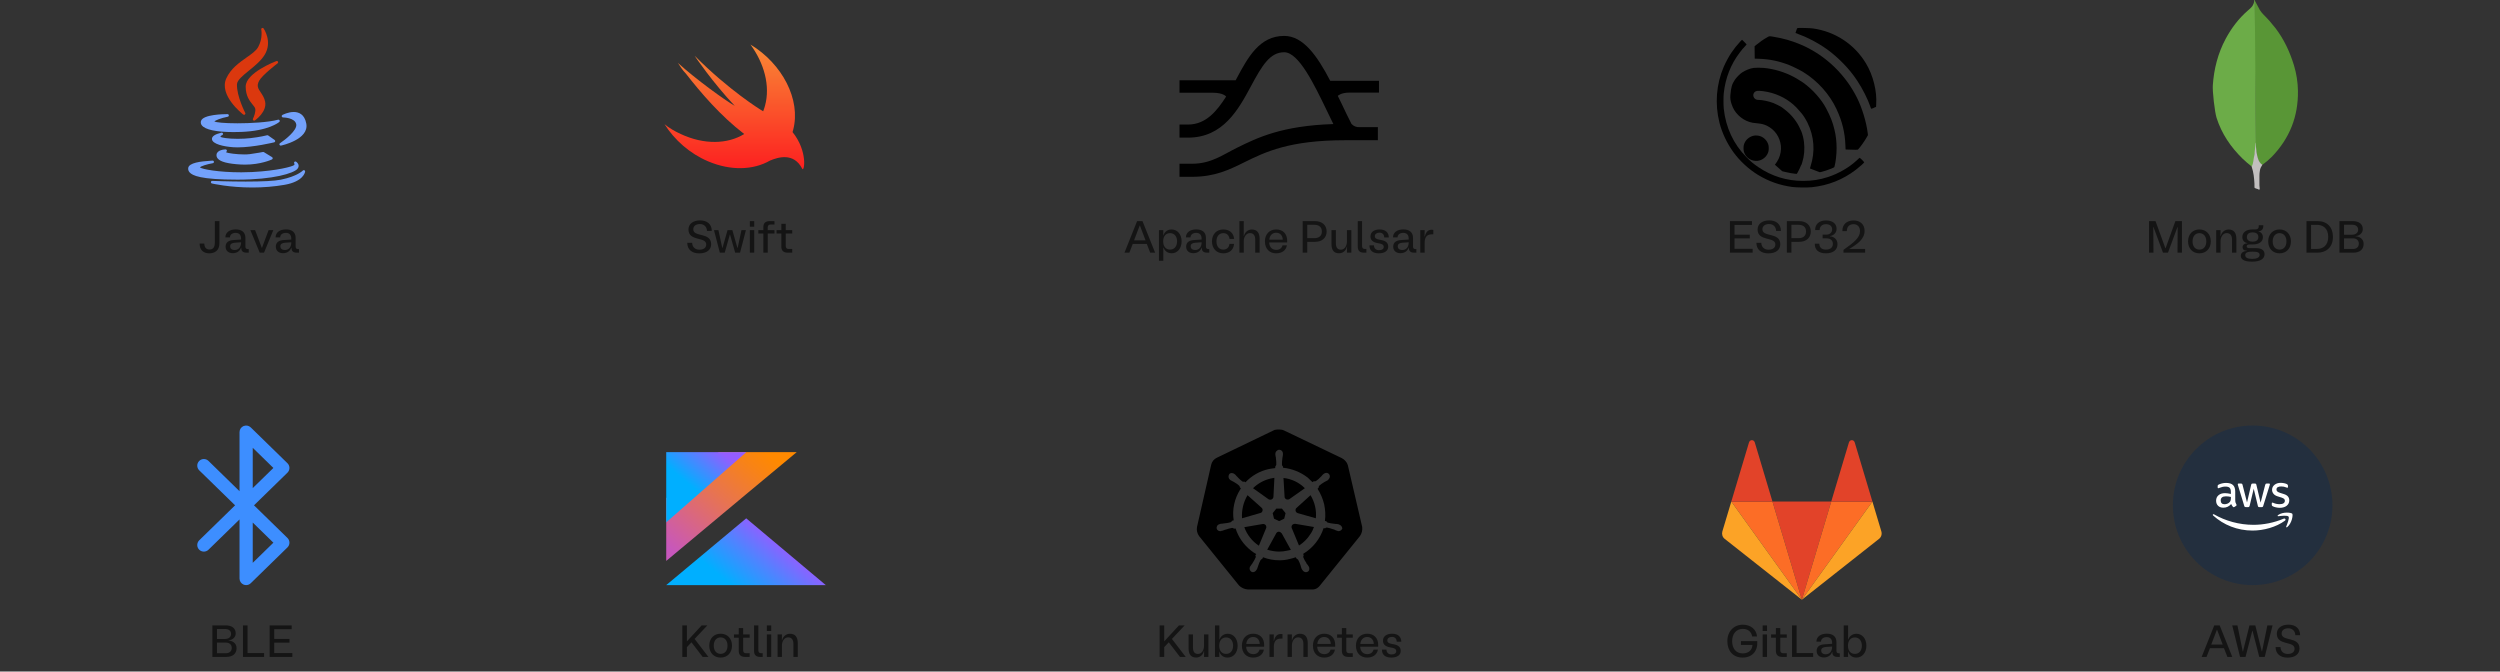 <?xml version="1.0" encoding="UTF-8"?>
<svg xmlns="http://www.w3.org/2000/svg" width="1880" height="505" viewBox="0 0 1880 505" fill="none">
  <rect x="0" y="0" width="1880" height="505" fill="#333333" stroke="none"/>
  <path d="M159.706 494V470.276H169.636C174.516 470.276 177.262 472.513 177.262 476.343C177.262 479.562 174.347 481.426 171.907 481.494V481.697C174.347 481.765 177.906 483.358 177.906 487.391C177.906 491.526 175.093 494 170.178 494H159.706ZM163.163 491.221H169.907C172.551 491.221 174.279 489.696 174.279 487.256C174.279 484.815 172.585 483.256 169.941 483.256H163.163V491.221ZM163.163 480.511H169.094C171.975 480.511 173.771 479.02 173.771 476.715C173.771 474.343 171.975 472.987 169.094 472.987H163.163V480.511ZM182.708 494V470.276H186.165V491.119H198.603V494H182.708ZM202.765 494V470.276H219.338V473.157H206.222V480.477H217.711V483.29H206.222V491.085H219.846V494H202.765Z" fill="black" fill-opacity="0.6"></path>
  <path d="M872.039 494V470.276H875.496V482.307L886.578 470.276H890.882L881.291 480.477L891.662 494H887.324L878.919 483.019L875.496 486.646V494H872.039ZM899.494 494.474C895.698 494.474 893.8 492.17 893.8 487.527V477.054H897.121V487.018C897.121 490.238 898.477 491.763 900.883 491.763C903.866 491.763 905.425 488.577 905.425 485.697V477.054H908.746V494H905.425L905.493 489.594H905.323C904.849 492.102 902.781 494.474 899.494 494.474ZM923.118 494.508C919.187 494.508 917.458 491.763 917.085 490.136H916.882L916.95 494H913.662V470.276H916.95V480.782H917.119C917.56 479.427 919.424 476.58 923.22 476.58C927.592 476.58 930.71 480.274 930.71 485.595C930.71 490.916 927.49 494.508 923.118 494.508ZM916.848 485.561C916.848 489.526 918.949 491.729 922.033 491.729C925.05 491.729 927.287 489.526 927.287 485.561C927.287 481.596 925.016 479.359 922.033 479.359C918.949 479.359 916.848 481.596 916.848 485.561ZM942.303 494.508C937.49 494.508 933.898 491.221 933.898 485.527C933.898 480.105 937.355 476.546 942.405 476.546C947.285 476.546 950.674 479.63 950.674 485.154C950.674 485.629 950.64 486.002 950.606 486.341H937.118C937.287 489.831 939.321 491.899 942.439 491.899C944.845 491.899 946.573 490.713 947.149 488.51H950.437C949.793 492.373 946.607 494.508 942.303 494.508ZM937.219 484.239H947.319C947.251 481.189 945.387 479.02 942.337 479.02C939.354 479.02 937.423 481.257 937.219 484.239ZM954.637 494V477.054H957.924L957.822 481.867H957.992C958.636 479.223 960.025 476.749 963.075 476.749C963.618 476.749 964.024 476.783 964.431 476.851V480.24H963.177C960.059 480.24 957.924 481.867 957.924 486.476V494H954.637ZM968.24 494V477.054H971.528L971.46 481.494H971.629C972.138 478.986 974.408 476.58 977.526 476.58C981.526 476.58 983.424 479.054 983.424 483.697V494H980.136V484.171C980.136 480.952 978.679 479.291 976.137 479.291C973.29 479.291 971.528 482.307 971.528 485.188V494H968.24ZM995.722 494.508C990.909 494.508 987.317 491.221 987.317 485.527C987.317 480.105 990.774 476.546 995.823 476.546C1000.7 476.546 1004.09 479.63 1004.09 485.154C1004.09 485.629 1004.06 486.002 1004.03 486.341H990.536C990.706 489.831 992.739 491.899 995.857 491.899C998.264 491.899 999.992 490.713 1000.57 488.51H1003.86C1003.21 492.373 1000.03 494.508 995.722 494.508ZM990.638 484.239H1000.74C1000.67 481.189 998.806 479.02 995.756 479.02C992.773 479.02 990.841 481.257 990.638 484.239ZM1013.74 494C1010.79 494 1009.09 492.475 1009.09 489.526V479.596H1005.5V477.054H1009.09V472.309H1012.41V477.054H1017.29V479.596H1012.41V488.916C1012.41 490.408 1013.13 491.221 1014.55 491.221H1017.29V494H1013.74ZM1028.06 494.508C1023.24 494.508 1019.65 491.221 1019.65 485.527C1019.65 480.105 1023.11 476.546 1028.16 476.546C1033.04 476.546 1036.43 479.63 1036.43 485.154C1036.43 485.629 1036.39 486.002 1036.36 486.341H1022.87C1023.04 489.831 1025.08 491.899 1028.19 491.899C1030.6 491.899 1032.33 490.713 1032.9 488.51H1036.19C1035.55 492.373 1032.36 494.508 1028.06 494.508ZM1022.97 484.239H1033.07C1033.01 481.189 1031.14 479.02 1028.09 479.02C1025.11 479.02 1023.18 481.257 1022.97 484.239ZM1046.32 494.508C1041.78 494.508 1039.21 492.509 1039.21 488.51H1042.63C1042.66 490.543 1043.92 492.136 1046.39 492.136C1048.7 492.136 1049.95 491.187 1049.95 489.696C1049.95 488.103 1048.76 487.493 1046.9 487.12L1045.27 486.815C1042.02 486.205 1039.99 484.714 1039.99 481.833C1039.99 478.512 1042.7 476.546 1046.9 476.546C1051.41 476.546 1053.75 478.986 1053.78 482.579H1050.36C1050.32 480.681 1049.24 478.952 1046.8 478.952C1044.7 478.952 1043.27 480.037 1043.27 481.596C1043.27 483.155 1044.46 483.799 1046.43 484.171L1048.05 484.477C1051.41 485.12 1053.34 486.476 1053.34 489.526C1053.34 492.644 1050.59 494.508 1046.32 494.508Z" fill="black" fill-opacity="0.6"></path>
  <path d="M1310.41 494.508C1303.23 494.508 1298.96 489.425 1298.96 482.138C1298.96 474.851 1303.8 469.768 1310.61 469.768C1316.68 469.768 1320.85 473.462 1321.29 478.613H1317.63C1317.09 475.394 1314.75 472.92 1310.61 472.92C1305.6 472.92 1302.58 476.749 1302.58 482.138C1302.58 487.527 1305.36 491.356 1310.55 491.356C1315.05 491.356 1317.73 488.645 1317.83 484.985H1309.19V482.138H1321.46C1322 489.459 1317.83 494.508 1310.41 494.508ZM1325.51 494V477.054H1328.8V494H1325.51ZM1325.51 474.512V470.276H1328.8V474.512H1325.51ZM1340.1 494C1337.15 494 1335.46 492.475 1335.46 489.526V479.596H1331.86V477.054H1335.46V472.309H1338.78V477.054H1343.66V479.596H1338.78V488.916C1338.78 490.408 1339.49 491.221 1340.91 491.221H1343.66V494H1340.1ZM1347.6 494V470.276H1351.06V491.119H1363.5V494H1347.6ZM1371.57 494.407C1368.18 494.407 1366.11 492.475 1366.11 489.459C1366.11 486.069 1368.65 484.714 1372.04 484.51L1377.74 484.138V483.392C1377.74 480.748 1376.38 479.122 1373.7 479.122C1371.03 479.122 1369.4 480.545 1369.4 482.545H1365.94C1365.94 478.851 1369.03 476.512 1373.77 476.512C1378.04 476.512 1381.02 478.478 1381.02 482.918V489.391C1381.02 490.679 1381.57 491.289 1382.82 491.289H1383.53V494H1381.73C1379.23 494 1377.91 492.814 1377.91 490.577V490.238H1377.74C1377.16 492.068 1375.33 494.407 1371.57 494.407ZM1369.53 489.289C1369.53 490.78 1370.62 492 1372.96 492C1375.57 492 1377.74 490.204 1377.77 486.205L1373.23 486.51C1370.89 486.679 1369.53 487.391 1369.53 489.289ZM1395.94 494.508C1392.01 494.508 1390.28 491.763 1389.9 490.136H1389.7L1389.77 494H1386.48V470.276H1389.77V480.782H1389.94C1390.38 479.427 1392.24 476.58 1396.04 476.58C1400.41 476.58 1403.53 480.274 1403.53 485.595C1403.53 490.916 1400.31 494.508 1395.94 494.508ZM1389.67 485.561C1389.67 489.526 1391.77 491.729 1394.85 491.729C1397.87 491.729 1400.11 489.526 1400.11 485.561C1400.11 481.596 1397.83 479.359 1394.85 479.359C1391.77 479.359 1389.67 481.596 1389.67 485.561Z" fill="black" fill-opacity="0.6"></path>
  <path d="M1655.64 494L1665.13 470.276H1669.19L1678.68 494H1674.99L1672.41 487.425H1661.87L1659.33 494H1655.64ZM1662.86 484.714H1671.46L1667.26 473.631H1667.09L1662.86 484.714ZM1684.51 494L1678.62 470.276H1682.55L1686.55 489.865H1686.72L1691.6 470.276H1696L1700.88 489.865H1701.05L1705.05 470.276H1708.98L1703.09 494H1698.95L1693.9 474.343H1693.73L1688.65 494H1684.51ZM1720.28 494.542C1714.69 494.542 1711.27 491.628 1711.23 486.578H1714.93C1715.03 489.797 1717.2 491.763 1720.35 491.763C1723.43 491.763 1725.5 490.408 1725.5 487.832C1725.5 481.765 1712.15 485.798 1712.15 476.58C1712.15 472.377 1715.64 469.734 1720.89 469.734C1726.28 469.734 1729.64 472.615 1729.7 477.664H1726.08C1725.98 474.445 1723.77 472.479 1720.79 472.479C1717.88 472.479 1715.77 473.902 1715.77 476.444C1715.77 482.579 1729.23 478.376 1729.23 487.696C1729.23 491.899 1725.81 494.542 1720.28 494.542Z" fill="black" fill-opacity="0.6"></path>
  <path d="M1616.05 190V166.276H1620.96L1628.35 186.645H1628.52L1635.88 166.276H1640.83V190H1637.47L1637.61 170.716H1637.47L1630.32 190H1626.56L1619.41 170.716H1619.27L1619.41 190H1616.05ZM1653.95 190.508C1648.9 190.508 1645.41 186.916 1645.41 181.527C1645.41 176.138 1648.9 172.546 1653.95 172.546C1659.03 172.546 1662.52 176.138 1662.52 181.527C1662.52 186.916 1659.03 190.508 1653.95 190.508ZM1648.8 181.527C1648.8 185.56 1651.03 187.695 1653.95 187.695C1656.9 187.695 1659.13 185.56 1659.13 181.527C1659.13 177.528 1656.9 175.325 1653.95 175.325C1651.03 175.325 1648.8 177.528 1648.8 181.527ZM1666.58 190V173.054H1669.87L1669.8 177.494H1669.97C1670.48 174.986 1672.75 172.58 1675.86 172.58C1679.86 172.58 1681.76 175.054 1681.76 179.697V190H1678.47V180.171C1678.47 176.952 1677.02 175.291 1674.47 175.291C1671.63 175.291 1669.87 178.307 1669.87 181.188V190H1666.58ZM1685.08 192.305C1685.08 190.034 1687.15 188.848 1689.65 188.678V188.543C1687.45 188.543 1686.4 187.458 1686.4 185.865C1686.4 184.171 1687.89 182.984 1690.03 182.984V182.781C1687.52 182.442 1686.23 180.51 1686.23 178.274C1686.23 174.884 1688.84 172.512 1694.09 172.512H1696.09C1697.52 172.512 1698.57 171.868 1698.57 170.343V169.326H1701.99V170.004C1701.99 172.614 1700.5 173.868 1698.33 173.868V174.037C1699.55 174.173 1701.72 175.596 1701.72 178.341C1701.72 182.137 1698.33 183.832 1694.03 183.832H1691.75C1690.16 183.832 1689.52 184.408 1689.52 185.255C1689.52 186.136 1690.16 186.611 1691.75 186.611H1696.74C1701.35 186.611 1702.94 188.712 1702.94 191.186C1702.94 194.338 1700.19 196.778 1693.59 196.778C1686.87 196.778 1685.08 194.711 1685.08 192.305ZM1688.43 191.864C1688.43 193.864 1690.47 194.677 1693.72 194.677C1696.91 194.677 1699.24 193.694 1699.24 191.695C1699.24 189.695 1697.25 189.254 1693.86 189.254C1690.37 189.254 1688.43 189.797 1688.43 191.864ZM1689.65 178.274C1689.65 180.883 1691.86 181.73 1693.89 181.73H1694.06C1696.09 181.73 1698.3 180.883 1698.3 178.274C1698.3 175.562 1696.09 174.749 1694.06 174.749H1693.89C1691.86 174.749 1689.65 175.562 1689.65 178.274ZM1714.22 190.508C1709.17 190.508 1705.68 186.916 1705.68 181.527C1705.68 176.138 1709.17 172.546 1714.22 172.546C1719.3 172.546 1722.79 176.138 1722.79 181.527C1722.79 186.916 1719.3 190.508 1714.22 190.508ZM1709.07 181.527C1709.07 185.56 1711.3 187.695 1714.22 187.695C1717.17 187.695 1719.4 185.56 1719.4 181.527C1719.4 177.528 1717.17 175.325 1714.22 175.325C1711.3 175.325 1709.07 177.528 1709.07 181.527ZM1734.47 190V166.276H1742.88C1750.1 166.276 1754.37 170.919 1754.37 178.104C1754.37 186.882 1748.3 190 1742.88 190H1734.47ZM1737.93 187.187H1742.37C1746.64 187.187 1750.81 184.815 1750.81 178.138C1750.81 171.495 1746.64 169.089 1742.37 169.089H1737.93V187.187ZM1759.26 190V166.276H1769.19C1774.07 166.276 1776.82 168.513 1776.82 172.343C1776.82 175.562 1773.9 177.426 1771.46 177.494V177.697C1773.9 177.765 1777.46 179.358 1777.46 183.391C1777.46 187.526 1774.65 190 1769.73 190H1759.26ZM1762.72 187.221H1769.46C1772.11 187.221 1773.84 185.696 1773.84 183.256C1773.84 180.815 1772.14 179.256 1769.5 179.256H1762.72V187.221ZM1762.72 176.511H1768.65C1771.53 176.511 1773.33 175.02 1773.33 172.715C1773.33 170.343 1771.53 168.987 1768.65 168.987H1762.72V176.511Z" fill="black" fill-opacity="0.6"></path>
  <path d="M1695.59 0.387L1699.4 7.538C1700.25 8.858 1701.18 10.026 1702.27 11.114C1705.47 14.274 1708.45 17.65 1711.2 21.218C1717.64 29.681 1722 39.089 1725.1 49.265C1726.96 55.472 1727.97 61.856 1728.05 68.296C1728.36 87.567 1721.76 104.111 1708.45 117.862C1706.29 120.038 1703.94 122.046 1701.45 123.838C1700.13 123.838 1699.5 122.83 1698.96 121.894C1697.97 120.166 1697.31 118.27 1697.01 116.302C1696.54 113.966 1696.24 111.638 1696.39 109.238V108.15C1696.29 107.902 1695.13 0.939 1695.59 0.387Z" fill="#599636"></path>
  <path d="M1695.59 0.154C1695.44 -0.158 1695.28 0.074 1695.12 0.234C1695.2 1.794 1694.64 3.186 1693.8 4.514C1692.86 5.834 1691.62 6.85 1690.37 7.938C1683.47 13.914 1678.03 21.145 1673.68 29.225C1667.88 40.097 1664.89 51.752 1664.05 64.032C1663.67 68.456 1665.45 84.071 1666.85 88.575C1670.66 100.542 1677.49 110.566 1686.36 119.261C1688.53 121.357 1690.86 123.301 1693.26 125.173C1693.96 125.173 1694.04 124.549 1694.2 124.085C1694.51 123.093 1694.74 122.085 1694.9 121.061L1696.46 109.414L1695.59 0.154Z" fill="#6CAC48"></path>
  <path d="M1699.4 128.556C1699.55 126.772 1700.41 125.3 1701.34 123.82C1700.41 123.436 1699.71 122.66 1699.17 121.804C1698.69 120.989 1698.31 120.133 1698.01 119.237C1696.92 115.981 1696.69 112.549 1696.37 109.221V107.205C1695.99 107.517 1695.9 110.157 1695.9 110.549C1695.68 114.077 1695.21 117.573 1694.5 121.037C1694.27 122.436 1694.12 123.836 1693.25 125.076C1693.25 125.228 1693.25 125.388 1693.33 125.62C1694.73 129.74 1695.12 133.932 1695.35 138.212V139.772C1695.35 141.636 1695.27 141.244 1696.82 141.868C1697.45 142.1 1698.14 142.18 1698.77 142.644C1699.24 142.644 1699.31 142.26 1699.31 141.94L1699.08 139.372V132.22C1699.01 130.972 1699.24 129.732 1699.4 128.556Z" fill="#C2BFBF"></path>
  <path d="M525.852 190.542C520.26 190.542 516.837 187.628 516.803 182.578H520.497C520.599 185.797 522.768 187.763 525.92 187.763C529.004 187.763 531.071 186.408 531.071 183.832C531.071 177.765 517.718 181.798 517.718 172.58C517.718 168.377 521.209 165.734 526.462 165.734C531.851 165.734 535.206 168.615 535.274 173.664H531.647C531.546 170.445 529.343 168.479 526.36 168.479C523.446 168.479 521.344 169.902 521.344 172.444C521.344 178.579 534.799 174.376 534.799 183.696C534.799 187.899 531.376 190.542 525.852 190.542ZM541.31 190L536.905 173.054H540.26L543.141 186.441H543.31L547.106 173.054H550.732L554.528 186.441H554.698L557.578 173.054H560.934L556.528 190H552.834L549.004 176.477H548.834L545.005 190H541.31ZM563.885 190V173.054H567.172V190H563.885ZM563.885 170.512V166.276H567.172V170.512H563.885ZM574.032 190V175.596H570.27V173.054H574.032V170.75C574.032 167.801 575.726 166.276 578.675 166.276H582.403V168.852H579.42C577.997 168.852 577.319 169.665 577.319 171.156V173.054H582.403V175.596H577.353V190H574.032ZM592.207 190C589.258 190 587.564 188.475 587.564 185.526V175.596H583.971V173.054H587.564V168.309H590.885V173.054H595.765V175.596H590.885V184.916C590.885 186.408 591.597 187.221 593.02 187.221H595.765V190H592.207Z" fill="black" fill-opacity="0.6"></path>
  <g clip-path="url(#clip0_3807_1088)">
    <path d="M561.245 321.818L500.996 374.618V421.818L561.158 371.595L620.996 321.818H561.245Z" fill="url(#paint0_linear_3807_1088)"></path>
    <path d="M500.996 440.004L561.158 389.781L620.996 440.004H500.996Z" fill="url(#paint1_linear_3807_1088)"></path>
    <path d="M500.996 340H561.245L500.996 392.799V340Z" fill="url(#paint2_linear_3807_1088)"></path>
  </g>
  <path d="M513.103 494V470.276H516.56V482.307L527.642 470.276H531.947L522.355 480.477L532.726 494H528.388L519.983 483.019L516.56 486.646V494H513.103ZM541.9 494.508C536.85 494.508 533.359 490.916 533.359 485.527C533.359 480.138 536.85 476.546 541.9 476.546C546.983 476.546 550.474 480.138 550.474 485.527C550.474 490.916 546.983 494.508 541.9 494.508ZM536.748 485.527C536.748 489.56 538.985 491.695 541.9 491.695C544.848 491.695 547.085 489.56 547.085 485.527C547.085 481.528 544.848 479.325 541.9 479.325C538.985 479.325 536.748 481.528 536.748 485.527ZM560.175 494C557.227 494 555.532 492.475 555.532 489.526V479.596H551.94V477.054H555.532V472.309H558.853V477.054H563.734V479.596H558.853V488.916C558.853 490.408 559.565 491.221 560.989 491.221H563.734V494H560.175ZM571.544 494C568.561 494 567.036 492.475 567.036 489.526V470.276H570.29V488.916C570.29 490.408 570.9 491.221 572.391 491.221H573.543V494H571.544ZM576.667 494V477.054H579.954V494H576.667ZM576.667 474.512V470.276H579.954V474.512H576.667ZM584.746 494V477.054H588.034L587.966 481.494H588.135C588.644 478.986 590.914 476.58 594.032 476.58C598.032 476.58 599.93 479.054 599.93 483.697V494H596.642V484.171C596.642 480.952 595.185 479.291 592.643 479.291C589.796 479.291 588.034 482.307 588.034 485.188V494H584.746Z" fill="black" fill-opacity="0.6"></path>
  <path d="M845.601 190L855.09 166.276H859.157L868.647 190H864.953L862.377 183.425H851.837L849.295 190H845.601ZM852.82 180.714H861.428L857.226 169.631H857.056L852.82 180.714ZM871.53 196.1V173.054H874.817L874.749 176.918H874.953C875.326 175.291 877.223 172.546 880.985 172.546C885.357 172.546 888.577 176.138 888.577 181.459C888.577 186.78 885.459 190.474 881.087 190.474C877.122 190.474 875.427 187.628 874.987 186.272H874.817V196.1H871.53ZM874.715 181.493C874.715 185.459 876.817 187.695 879.901 187.695C882.883 187.695 885.154 185.459 885.154 181.493C885.154 177.528 882.917 175.325 879.901 175.325C876.817 175.325 874.715 177.528 874.715 181.493ZM897.425 190.407C894.036 190.407 891.969 188.475 891.969 185.459C891.969 182.069 894.51 180.714 897.9 180.51L903.593 180.138V179.392C903.593 176.748 902.238 175.122 899.56 175.122C896.883 175.122 895.256 176.545 895.256 178.545H891.799C891.799 174.851 894.883 172.512 899.628 172.512C903.898 172.512 906.881 174.478 906.881 178.918V185.391C906.881 186.679 907.423 187.289 908.677 187.289H909.389V190H907.593C905.085 190 903.763 188.814 903.763 186.577V186.238H903.593C903.017 188.068 901.187 190.407 897.425 190.407ZM895.392 185.289C895.392 186.78 896.476 188 898.815 188C901.424 188 903.593 186.204 903.627 182.205L899.086 182.51C896.747 182.679 895.392 183.391 895.392 185.289ZM919.899 190.508C914.849 190.508 911.392 186.916 911.392 181.527C911.392 176.138 914.849 172.546 919.899 172.546C924.304 172.546 927.66 174.918 928.066 179.663H924.61C924.203 176.85 922.474 175.325 919.899 175.325C916.984 175.325 914.781 177.528 914.781 181.527C914.781 185.526 916.984 187.695 919.899 187.695C922.474 187.695 924.169 186.204 924.576 183.391H928.033C927.626 188.136 924.304 190.508 919.899 190.508ZM932.031 190V166.276H935.319L935.285 177.46H935.454C935.963 174.952 938.233 172.58 941.317 172.58C945.351 172.58 947.248 175.054 947.248 179.697V190H943.927V180.171C943.927 176.952 942.504 175.291 939.962 175.291C937.115 175.291 935.319 178.307 935.319 181.188V190H932.031ZM959.613 190.508C954.8 190.508 951.208 187.221 951.208 181.527C951.208 176.105 954.665 172.546 959.714 172.546C964.595 172.546 967.984 175.63 967.984 181.154C967.984 181.629 967.95 182.002 967.916 182.341H954.427C954.597 185.831 956.63 187.899 959.748 187.899C962.155 187.899 963.883 186.713 964.459 184.51H967.747C967.103 188.373 963.917 190.508 959.613 190.508ZM954.529 180.239H964.629C964.561 177.189 962.697 175.02 959.647 175.02C956.664 175.02 954.732 177.257 954.529 180.239ZM979.604 190V166.276H988.891C994.11 166.276 997.635 169.258 997.635 174.071C997.635 178.918 994.11 181.866 988.891 181.866H983.061V190H979.604ZM983.061 179.087H988.416C991.602 179.087 994.042 177.596 994.042 174.071C994.042 170.58 991.602 169.055 988.416 169.055H983.061V179.087ZM1006.96 190.474C1003.16 190.474 1001.27 188.17 1001.27 183.527V173.054H1004.59V183.018C1004.59 186.238 1005.94 187.763 1008.35 187.763C1011.33 187.763 1012.89 184.577 1012.89 181.697V173.054H1016.21V190H1012.89L1012.96 185.594H1012.79C1012.31 188.102 1010.25 190.474 1006.96 190.474ZM1025.53 190C1022.55 190 1021.03 188.475 1021.03 185.526V166.276H1024.28V184.916C1024.28 186.408 1024.89 187.221 1026.38 187.221H1027.53V190H1025.53ZM1036.92 190.508C1032.38 190.508 1029.81 188.509 1029.81 184.51H1033.23C1033.26 186.543 1034.52 188.136 1036.99 188.136C1039.3 188.136 1040.55 187.187 1040.55 185.696C1040.55 184.103 1039.36 183.493 1037.5 183.12L1035.87 182.815C1032.62 182.205 1030.59 180.714 1030.59 177.833C1030.59 174.512 1033.3 172.546 1037.5 172.546C1042.01 172.546 1044.35 174.986 1044.38 178.579H1040.96C1040.92 176.681 1039.84 174.952 1037.4 174.952C1035.3 174.952 1033.87 176.037 1033.87 177.596C1033.87 179.155 1035.06 179.799 1037.03 180.171L1038.65 180.477C1042.01 181.12 1043.94 182.476 1043.94 185.526C1043.94 188.644 1041.19 190.508 1036.92 190.508ZM1053.15 190.407C1049.76 190.407 1047.69 188.475 1047.69 185.459C1047.69 182.069 1050.23 180.714 1053.62 180.51L1059.32 180.138V179.392C1059.32 176.748 1057.96 175.122 1055.28 175.122C1052.6 175.122 1050.98 176.545 1050.98 178.545H1047.52C1047.52 174.851 1050.61 172.512 1055.35 172.512C1059.62 172.512 1062.6 174.478 1062.6 178.918V185.391C1062.6 186.679 1063.14 187.289 1064.4 187.289H1065.11V190H1063.31C1060.81 190 1059.48 188.814 1059.48 186.577V186.238H1059.32C1058.74 188.068 1056.91 190.407 1053.15 190.407ZM1051.11 185.289C1051.11 186.78 1052.2 188 1054.54 188C1057.15 188 1059.32 186.204 1059.35 182.205L1054.81 182.51C1052.47 182.679 1051.11 183.391 1051.11 185.289ZM1068.06 190V173.054H1071.35L1071.25 177.867H1071.42C1072.06 175.223 1073.45 172.749 1076.5 172.749C1077.04 172.749 1077.45 172.783 1077.85 172.851V176.24H1076.6C1073.48 176.24 1071.35 177.867 1071.35 182.476V190H1068.06Z" fill="black" fill-opacity="0.6"></path>
  <path d="M1300.9 190V166.276H1317.48V169.157H1304.36V176.477H1315.85V179.29H1304.36V187.085H1317.99V190H1300.9ZM1329.84 190.542C1324.25 190.542 1320.83 187.628 1320.8 182.578H1324.49C1324.59 185.797 1326.76 187.763 1329.91 187.763C1333 187.763 1335.06 186.408 1335.06 183.832C1335.06 177.765 1321.71 181.798 1321.71 172.58C1321.71 168.377 1325.2 165.734 1330.45 165.734C1335.84 165.734 1339.2 168.615 1339.27 173.664H1335.64C1335.54 170.445 1333.34 168.479 1330.35 168.479C1327.44 168.479 1325.34 169.902 1325.34 172.444C1325.34 178.579 1338.79 174.376 1338.79 183.696C1338.79 187.899 1335.37 190.542 1329.84 190.542ZM1343.7 190V166.276H1352.99C1358.2 166.276 1361.73 169.258 1361.73 174.071C1361.73 178.918 1358.2 181.866 1352.99 181.866H1347.16V190H1343.7ZM1347.16 179.087H1352.51C1355.7 179.087 1358.14 177.596 1358.14 174.071C1358.14 170.58 1355.7 169.055 1352.51 169.055H1347.16V179.087ZM1373.09 190.508C1367.56 190.508 1364.62 187.865 1364.72 183.256H1368.11C1368.24 186.136 1369.9 187.695 1373.09 187.695C1376.44 187.695 1378.31 186.069 1378.31 183.391C1378.31 180.815 1376.65 179.223 1373.29 179.223H1370.61V176.443H1373.29C1375.87 176.443 1377.77 174.986 1377.77 172.478C1377.77 170.072 1376 168.581 1373.12 168.581C1370 168.615 1368.48 170.445 1368.34 173.02H1364.99C1364.85 168.615 1368.04 165.768 1373.12 165.768C1378.27 165.768 1381.12 168.343 1381.12 172.038C1381.12 175.189 1378.82 177.087 1376.17 177.528V177.697C1379.29 177.969 1381.8 180.036 1381.8 183.595C1381.8 187.967 1378.48 190.508 1373.09 190.508ZM1386.29 187.899C1394.12 182.341 1398.73 178.748 1398.73 173.834C1398.73 170.512 1396.69 168.581 1393.88 168.581C1390.76 168.581 1388.83 170.479 1388.83 173.8H1385.47C1385.3 168.886 1388.66 165.802 1393.88 165.768C1398.59 165.768 1402.18 168.513 1402.18 173.597C1402.18 179.799 1396.73 183.628 1390.59 187.221H1402.59V190H1386.29V187.899Z" fill="black" fill-opacity="0.6"></path>
  <path d="M157.389 190.508C152.78 190.508 150.137 187.831 150.103 183.154H153.627C153.729 186.001 154.949 187.628 157.593 187.628C160.168 187.628 161.558 186.001 161.558 182.341V166.276H165.015V182.917C165.015 188.509 161.355 190.508 157.389 190.508ZM175.101 190.407C171.712 190.407 169.644 188.475 169.644 185.459C169.644 182.069 172.186 180.714 175.575 180.51L181.269 180.138V179.392C181.269 176.748 179.913 175.122 177.236 175.122C174.559 175.122 172.932 176.545 172.932 178.545H169.475C169.475 174.851 172.559 172.512 177.304 172.512C181.574 172.512 184.556 174.478 184.556 178.918V185.391C184.556 186.679 185.099 187.289 186.353 187.289H187.064V190H185.268C182.76 190 181.438 188.814 181.438 186.577V186.238H181.269C180.693 188.068 178.863 190.407 175.101 190.407ZM173.067 185.289C173.067 186.78 174.152 188 176.49 188C179.1 188 181.269 186.204 181.303 182.205L176.761 182.51C174.423 182.679 173.067 183.391 173.067 185.289ZM195.301 190L188.286 173.054H191.844L196.86 186.306H197.03L201.978 173.054H205.536L198.555 190H195.301ZM212.865 190.407C209.475 190.407 207.408 188.475 207.408 185.459C207.408 182.069 209.95 180.714 213.339 180.51L219.033 180.138V179.392C219.033 176.748 217.677 175.122 215 175.122C212.322 175.122 210.696 176.545 210.696 178.545H207.239C207.239 174.851 210.323 172.512 215.068 172.512C219.338 172.512 222.32 174.478 222.32 178.918V185.391C222.32 186.679 222.863 187.289 224.117 187.289H224.828V190H223.032C220.524 190 219.202 188.814 219.202 186.577V186.238H219.033C218.457 188.068 216.627 190.407 212.865 190.407ZM210.831 185.289C210.831 186.78 211.916 188 214.254 188C216.864 188 219.033 186.204 219.067 182.205L214.525 182.51C212.187 182.679 210.831 183.391 210.831 185.289Z" fill="black" fill-opacity="0.6"></path>
  <path d="M1355 451L1377.1 377.178H1332.91L1355 451Z" fill="#E24329"></path>
  <path d="M1355 451L1332.9 377.178H1301.94L1355 451Z" fill="#FC6D26"></path>
  <path d="M1301.94 377.178L1295.22 399.612C1294.93 400.609 1294.93 401.684 1295.22 402.681C1295.52 403.678 1296.1 404.548 1296.89 405.164L1355 451L1301.94 377.178L1301.94 377.178Z" fill="#FCA326"></path>
  <path d="M1301.94 377.179H1332.9L1319.6 332.716C1318.91 330.428 1315.93 330.428 1315.25 332.716L1301.94 377.179Z" fill="#E24329"></path>
  <path d="M1355 451L1377.1 377.178H1408.06L1355 451Z" fill="#FC6D26"></path>
  <path d="M1408.06 377.178L1414.77 399.612C1415.07 400.609 1415.07 401.684 1414.77 402.681C1414.48 403.679 1413.89 404.548 1413.11 405.164L1355 451L1408.06 377.178V377.178Z" fill="#FCA326"></path>
  <path d="M1408.06 377.179H1377.09L1390.4 332.716C1391.09 330.428 1394.07 330.428 1394.75 332.716L1408.06 377.179Z" fill="#E24329"></path>
  <path d="M949.808 394.014L935.721 396.432C937.763 402.146 941.609 407.04 946.677 410.376L952.083 397.282C952.209 397.07 952.287 396.831 952.31 396.585C952.334 396.339 952.304 396.091 952.221 395.857C952.083 394.732 950.946 394.014 949.808 394.014ZM955.214 375.801C956.496 375.801 957.633 374.807 957.633 373.526L958.346 359.295L955.496 359.864C950.505 361.037 945.929 363.548 942.258 367.126L954.071 375.52C954.502 375.657 954.789 375.801 955.214 375.801ZM948.952 385.051C949.153 384.82 949.306 384.55 949.401 384.259C949.496 383.967 949.531 383.66 949.505 383.354C949.479 383.049 949.391 382.751 949.248 382.48C949.105 382.209 948.908 381.97 948.671 381.776L938.139 372.382C935.032 377.616 933.591 383.672 934.008 389.745L947.814 385.764C948.383 385.62 948.671 385.476 948.952 385.051ZM958.058 390.032L961.908 391.882L965.746 390.032L966.746 385.901L964.039 382.489H959.771L957.064 385.901L958.058 390.032ZM966.458 374.807C967.171 375.801 968.589 375.945 969.583 375.376L981.252 367.126C976.926 362.803 971.251 360.09 965.171 359.439L966.027 373.814C966.026 374 966.064 374.185 966.138 374.356C966.212 374.527 966.321 374.681 966.458 374.807Z" fill="black"></path>
  <path d="M1024.38 396.294L1013.56 349.756C1012.86 347.481 1011.14 345.631 1009.01 344.494L965.607 323.713C964.469 323.144 963.188 323 962.05 323C960.913 323 959.632 323 958.494 323.281L915.082 344.206C914.012 344.695 913.071 345.424 912.33 346.337C911.59 347.25 911.071 348.322 910.813 349.469L900.138 396.294C899.713 398.712 900.282 401.131 901.7 403.125L931.732 440.269C933.438 441.975 935.857 443.119 938.275 443.262H986.094C988.657 443.544 991.075 442.406 992.644 440.269L1022.68 403.125C1024.09 401.131 1024.66 398.712 1024.38 396.294ZM1006.59 399.425C1006.31 399.425 1006.17 399.425 1005.88 399.281C1005.74 399.137 1005.74 399.137 1005.6 399.137C1005.31 399.137 1005.18 399 1005.03 399C1004.46 398.856 1004.03 398.575 1003.46 398.287C1003.16 398.26 1002.87 398.164 1002.61 398.006H1002.47C1001 397.433 999.469 397.004 997.913 396.725H997.775C997.355 396.714 996.948 396.867 996.638 397.15C996.638 397.15 996.638 397.294 996.494 397.294L995.35 397.144C992.736 405.243 987.273 412.121 979.975 416.5L980.4 417.637C980.4 417.637 980.263 417.638 980.263 417.775C980.134 417.987 980.055 418.225 980.031 418.472C980.008 418.718 980.04 418.967 980.125 419.2C980.694 420.625 981.407 422.044 982.4 423.325V423.606C982.632 423.806 982.825 424.048 982.969 424.319C983.38 424.733 983.716 425.215 983.963 425.744C984.107 425.881 984.25 426.025 984.25 426.169C984.25 426.169 984.388 426.169 984.388 426.306C984.649 426.988 984.699 427.733 984.532 428.444C984.446 428.782 984.287 429.098 984.065 429.368C983.844 429.638 983.566 429.856 983.25 430.006C982.825 430.144 982.538 430.287 982.107 430.287C981.545 430.266 980.999 430.097 980.524 429.798C980.049 429.498 979.661 429.079 979.4 428.581C979.263 428.581 979.263 428.444 979.263 428.444C979.125 428.3 979.125 428.162 978.975 428.019C978.694 427.594 978.55 427.025 978.407 426.456L978.119 425.6V425.463C977.652 423.933 977.032 422.455 976.269 421.05C975.995 420.647 975.595 420.346 975.132 420.194C975.132 420.05 975.132 420.05 974.988 420.05L974.419 419.056C972.994 419.481 971.425 420.05 969.863 420.338C967.3 421.05 964.738 421.331 962.182 421.331C957.948 421.361 953.747 420.589 949.8 419.056L949.232 420.194C949.232 420.337 949.232 420.338 949.088 420.338C948.624 420.488 948.223 420.789 947.95 421.194C947.238 422.619 946.525 424.037 946.1 425.606L945.819 426.462C945.675 427.031 945.394 427.456 945.25 428.025C945.113 428.169 944.969 428.306 944.969 428.45C944.825 428.45 944.825 428.588 944.825 428.588C944.566 429.086 944.178 429.507 943.703 429.806C943.227 430.106 942.681 430.274 942.119 430.294C941.773 430.264 941.435 430.169 941.125 430.012C940.483 429.636 940.008 429.029 939.797 428.315C939.586 427.602 939.654 426.834 939.988 426.169C940.132 426.169 940.132 426.025 940.132 426.025C940.269 425.881 940.269 425.744 940.413 425.6C940.838 425.031 941.125 424.462 941.407 424.175C941.688 423.887 941.832 423.75 941.975 423.463V423.319C942.871 422.024 943.633 420.642 944.25 419.194C944.333 418.96 944.363 418.712 944.338 418.465C944.314 418.219 944.234 417.981 944.107 417.769C944.107 417.769 943.969 417.769 943.969 417.631L944.682 416.631C943.315 415.912 942.027 415.053 940.838 414.069C935.356 409.824 931.288 404.02 929.169 397.419L927.888 397.556C927.888 397.556 927.888 397.419 927.744 397.419C927.435 397.133 927.027 396.98 926.607 396.994H926.469C924.867 397.268 923.295 397.697 921.775 398.275H921.625C921.344 398.275 921.057 398.419 920.769 398.562C920.344 398.7 919.775 398.987 919.207 399.131C919.069 399.131 918.638 398.994 918.638 399.131C918.638 399.275 918.638 399.275 918.494 399.275C918.213 399.419 918.069 399.419 917.782 399.419C917.146 399.486 916.507 399.321 915.984 398.955C915.46 398.588 915.086 398.045 914.932 397.425C914.861 397.06 914.863 396.685 914.94 396.321C915.017 395.957 915.165 395.612 915.377 395.307C915.589 395.002 915.861 394.742 916.175 394.543C916.489 394.345 916.84 394.211 917.207 394.15C917.35 394.006 917.35 394.006 917.494 394.006C917.775 394.006 917.919 393.869 918.063 393.869C918.632 393.869 919.2 393.725 919.769 393.725C920.05 393.587 920.338 393.588 920.625 393.588C922.261 393.454 923.881 393.167 925.463 392.731C925.888 392.444 926.319 392.162 926.463 391.731C926.463 391.731 926.6 391.731 926.6 391.594L927.738 391.306C926.457 383.194 928.307 374.944 932.719 367.969C932.857 367.687 933 367.544 933.144 367.256L932.325 366.431C932.321 366.472 932.312 366.511 932.3 366.55V366.406L932.325 366.431C932.388 366.025 932.132 365.525 931.875 365.269C930.738 364.131 929.313 363.275 927.888 362.425L927.038 361.994C926.5 361.74 925.976 361.456 925.469 361.144C925.332 361.144 925.044 360.862 925.044 360.862C925.044 360.862 925.044 360.719 924.907 360.719C924.343 360.236 923.974 359.565 923.868 358.83C923.763 358.095 923.927 357.347 924.332 356.725C924.757 356.012 925.469 355.731 926.325 355.731C927.049 355.749 927.748 355.999 928.319 356.444L928.463 356.587C928.6 356.725 928.744 356.725 928.888 356.869C929.313 357.3 929.6 357.725 930.025 358.15C930.169 358.287 930.45 358.431 930.594 358.719C931.588 359.856 932.869 360.994 934.15 361.994C934.432 362.131 934.719 362.275 935.007 362.275C935.288 362.275 935.432 362.131 935.575 362.131H935.719L936.575 362.7C941.267 357.683 947.372 354.209 954.082 352.737C955.788 352.45 957.35 352.169 958.919 352.025L959.063 350.887V350.606C959.488 350.325 959.632 349.894 959.775 349.469C959.775 347.762 959.775 346.194 959.494 344.631V344.487C959.494 344.206 959.494 343.919 959.35 343.631C959.187 343.076 959.092 342.503 959.069 341.925V341.219C959.069 340.506 959.35 339.794 959.925 339.225C960.638 338.512 961.488 338.088 962.344 338.231C963.051 338.329 963.694 338.693 964.143 339.247C964.593 339.802 964.814 340.507 964.763 341.219V342.075C964.619 342.644 964.619 343.212 964.482 343.781C964.482 344.062 964.338 344.35 964.338 344.631V344.775C964.038 346.481 964.038 348.05 964.038 349.612C964.182 350.037 964.319 350.462 964.75 350.75V350.606L964.894 351.744C971.628 352.447 978.033 355.009 983.394 359.144C984.538 360.281 985.813 361.419 986.95 362.556L988.094 361.844H988.232C988.369 361.987 988.657 361.987 988.8 361.987C989.088 361.987 989.369 361.844 989.657 361.706C990.938 360.85 992.219 359.712 993.213 358.575C993.35 358.431 993.638 358.287 993.782 358.006C994.069 357.581 994.494 357.15 994.925 356.725C995.063 356.725 995.207 356.587 995.35 356.444L995.488 356.3C996.058 355.858 996.754 355.609 997.475 355.587C998.188 355.587 999.044 356.012 999.469 356.587C1000.46 357.869 1000.18 359.575 998.9 360.569C998.9 360.712 999.038 360.712 998.9 360.856C998.757 360.994 998.613 360.994 998.475 361.137C997.9 361.419 997.475 361.706 996.907 361.994L996.05 362.419C994.633 363.237 993.298 364.19 992.063 365.262C991.782 365.55 991.638 366.119 991.638 366.544V366.688L990.788 367.544C993.063 371.1 994.775 375.087 995.769 379.212C996.625 383.337 996.907 387.606 996.338 391.731L997.475 392.019C997.563 392.245 997.698 392.45 997.87 392.622C998.042 392.793 998.248 392.926 998.475 393.012C1000.04 393.437 1001.74 393.725 1003.31 393.869H1003.45C1003.72 393.982 1004.01 394.029 1004.31 394.006C1004.88 394.006 1005.44 394.006 1006.01 394.15C1006.29 394.15 1006.58 394.15 1006.58 394.294C1006.58 394.431 1006.72 394.431 1006.86 394.431C1007.55 394.596 1008.17 394.975 1008.63 395.512C1009.09 396.05 1009.37 396.72 1009.43 397.425C1009.21 398.005 1008.83 398.507 1008.32 398.864C1007.81 399.221 1007.21 399.417 1006.59 399.425Z" fill="black"></path>
  <path d="M962.756 400.137C962.294 399.871 961.751 399.782 961.227 399.887C960.704 399.991 960.237 400.282 959.913 400.706L952.938 413.375C955.787 414.225 958.919 414.8 961.906 414.8C964.038 414.8 966.031 414.518 968.025 414.087C969.019 413.806 969.875 413.662 970.731 413.518L963.9 401.137C963.469 400.706 963.181 400.418 962.756 400.137ZM985.531 372.381L974.856 382.056C974.583 382.334 974.387 382.679 974.288 383.056C974 384.337 974.713 385.618 975.994 385.9L989.512 389.743C989.817 386.743 989.623 383.712 988.938 380.775C988.25 377.815 987.1 374.983 985.531 372.381ZM972.575 394.156C972.076 394.383 971.674 394.779 971.439 395.274C971.204 395.77 971.153 396.332 971.294 396.862L976.85 410.243C980.298 408.071 983.215 405.153 985.388 401.706C986.525 400.143 987.375 398.287 988.094 396.3L973.863 393.881C973.421 393.9 972.986 393.993 972.575 394.156Z" fill="black"></path>
  <path d="M1037 60.763H1000.34C990.425 41.756 979.95 27 965.688 27C947.125 27 938.394 43.206 929.956 58.969L929.219 60.344H887V69.719H911.587C920.275 69.719 922.044 72.644 922.044 72.644C915.231 83.213 907.044 93.662 893.394 93.662H887V103.5H893.438C919.9 103.5 931.456 82.037 940.731 64.794C949.237 48.913 955.169 39.294 965.688 39.294C976.606 39.294 988.088 63.05 998.194 84.025C999.675 87.075 1001.17 90.2 1002.69 93.294C963.944 94.525 945.475 103.6 930.45 111C919.456 116.412 910.781 123.125 896.494 123.125H887V132.962H896.419C913.631 132.962 924.356 127.65 935.763 122.019C951.575 114.25 969.5 105.444 1011.74 105.444H1036.16V95.606H1022.38C1021.24 95.693 1020.1 95.516 1019.05 95.09C1018 94.664 1017.05 94 1016.3 93.15C1013.85 88.358 1011.49 83.522 1009.22 78.644L1006.03 72.1C1006.03 72.1 1008.31 69.644 1014.65 69.644H1037V60.763Z" fill="black"></path>
  <path d="M191.008 379.999L216.165 355.454C217.122 354.52 217.663 353.238 217.663 351.9C217.663 350.562 217.122 349.28 216.165 348.346L188.557 321.411C187.128 320.016 185.002 319.615 183.162 320.389C181.321 321.164 180.124 322.968 180.124 324.965V369.381L156.769 346.595C154.806 344.68 151.663 344.718 149.747 346.681C147.832 348.644 147.871 351.788 149.834 353.703L176.786 380L149.834 406.296C147.871 408.212 147.832 411.355 149.747 413.318C151.662 415.281 154.807 415.32 156.769 413.404L180.124 390.618V435.034C180.124 437.032 181.321 438.835 183.162 439.61C183.784 439.873 184.439 440 185.089 440C186.36 440 187.611 439.511 188.557 438.588L216.165 411.653C217.122 410.719 217.663 409.437 217.663 408.099C217.663 406.761 217.122 405.479 216.165 404.545L191.008 379.999ZM190.056 336.746L205.587 351.9L190.056 367.053V336.746ZM190.056 423.251V392.945L205.587 408.098L190.056 423.251Z" fill="#3D8EFF"></path>
  <path d="M579.008 120.768C566.631 127.888 549.613 128.619 532.49 121.312C518.627 115.439 507.124 105.159 499.75 93.413C503.29 96.349 507.419 98.699 511.843 100.754C529.525 109.006 547.204 108.441 559.645 100.775C541.947 87.265 526.886 69.622 515.678 55.233C513.317 52.883 511.548 49.946 509.778 47.303C523.346 59.638 544.879 75.203 552.546 79.61C536.326 62.575 521.872 41.43 522.46 42.016C548.122 67.861 572.015 82.546 572.015 82.546C572.806 82.99 573.416 83.36 573.906 83.69C574.423 82.38 574.877 81.02 575.259 79.61C579.388 64.632 574.67 47.596 564.345 33.5C588.236 47.891 602.395 74.909 596.494 97.525C596.341 98.135 596.173 98.737 595.993 99.328C607.79 114.014 604.753 129.832 603.278 126.895C596.879 114.425 585.032 118.238 579.008 120.768Z" fill="url(#paint3_linear_3807_1088)"></path>
  <path d="M185.404 43.235C179.86 47.135 173.575 51.555 170.208 58.868C164.359 71.626 182.176 85.543 182.937 86.129C183.114 86.265 183.326 86.333 183.537 86.333C183.761 86.333 183.986 86.256 184.168 86.103C184.522 85.808 184.622 85.305 184.41 84.896C184.345 84.772 177.95 72.35 178.188 63.438C178.272 60.334 182.616 56.813 187.214 53.086C191.426 49.671 196.2 45.801 198.994 41.275C205.126 31.31 198.31 21.512 198.24 21.413C197.97 21.033 197.47 20.896 197.043 21.083C196.616 21.271 196.38 21.733 196.477 22.189C196.491 22.254 197.816 28.734 194.128 35.41C192.609 38.168 189.27 40.516 185.404 43.235Z" fill="#DB380E"></path>
  <path d="M208.765 47.629C209.156 47.334 209.271 46.797 209.035 46.368C208.798 45.939 208.282 45.75 207.824 45.924C206.882 46.282 184.758 54.81 184.758 65.114C184.758 72.218 187.792 75.97 190.008 78.71C190.877 79.785 191.627 80.713 191.874 81.506C192.57 83.789 190.921 87.917 190.228 89.314C190.028 89.716 190.126 90.203 190.466 90.497C190.65 90.655 190.879 90.736 191.109 90.736C191.304 90.736 191.501 90.678 191.67 90.56C192.051 90.295 200.967 83.991 199.368 76.396C198.772 73.508 197.354 71.399 196.102 69.538C194.163 66.654 192.762 64.571 194.887 60.723C197.376 56.235 208.651 47.714 208.765 47.629Z" fill="#DB380E"></path>
  <path d="M151.178 90.899C150.799 92.034 150.978 93.161 151.696 94.157C154.094 97.487 162.589 99.32 175.618 99.32C175.619 99.32 175.619 99.32 175.62 99.32C177.385 99.32 179.249 99.286 181.158 99.217C201.988 98.472 209.714 91.982 210.032 91.707C210.38 91.406 210.473 90.905 210.257 90.5C210.041 90.096 209.575 89.892 209.13 90.015C201.794 92.018 188.095 92.729 178.594 92.729C167.962 92.729 162.547 91.963 161.221 91.397C161.902 90.463 166.097 88.795 171.296 87.773C171.792 87.675 172.134 87.216 172.085 86.713C172.035 86.209 171.612 85.824 171.106 85.824C168.058 85.824 152.776 86.069 151.178 90.899Z" fill="#73A1FB"></path>
  <path d="M220.882 84.215C216.585 84.215 212.511 86.368 212.34 86.46C211.942 86.672 211.741 87.128 211.85 87.566C211.959 88.003 212.352 88.31 212.803 88.311C212.894 88.311 221.967 88.385 222.789 93.569C223.517 98.041 214.204 105.288 210.554 107.703C210.16 107.964 210.007 108.468 210.19 108.904C210.346 109.275 210.707 109.507 211.097 109.507C211.165 109.507 211.234 109.5 211.302 109.485C212.168 109.3 232.491 104.821 230.342 92.989C229.031 85.737 224.474 84.215 220.882 84.215Z" fill="#73A1FB"></path>
  <path d="M206.941 106.256C207.012 105.877 206.854 105.491 206.539 105.27L201.666 101.857C201.428 101.69 201.128 101.638 200.849 101.712C200.798 101.725 195.702 103.064 188.304 103.886C185.368 104.215 182.079 104.389 178.792 104.389C171.396 104.389 166.56 103.52 165.856 102.882C165.762 102.703 165.792 102.622 165.808 102.577C165.936 102.221 166.622 101.798 167.064 101.631C167.552 101.45 167.816 100.92 167.664 100.422C167.512 99.924 166.999 99.63 166.492 99.752C161.604 100.932 159.214 102.581 159.388 104.655C159.697 108.331 168.212 110.218 175.411 110.717C176.446 110.788 177.566 110.824 178.738 110.824C178.739 110.824 178.739 110.824 178.74 110.824C190.71 110.824 206.056 107.068 206.21 107.029C206.584 106.938 206.87 106.635 206.941 106.256Z" fill="#73A1FB"></path>
  <path d="M170.207 114.145C170.576 113.905 170.739 113.449 170.608 113.028C170.478 112.608 170.085 112.332 169.643 112.338C168.988 112.355 163.233 112.615 162.83 116.279C162.708 117.374 163.022 118.375 163.763 119.252C165.829 121.701 171.407 123.157 180.812 123.702C181.924 123.768 183.054 123.802 184.171 123.802C196.128 123.802 204.181 120.058 204.518 119.899C204.845 119.744 205.06 119.423 205.08 119.062C205.099 118.701 204.919 118.359 204.61 118.17L198.452 114.411C198.238 114.28 197.982 114.237 197.739 114.287C197.7 114.295 193.79 115.106 187.889 115.907C186.772 116.059 185.374 116.136 183.733 116.136C177.839 116.136 171.282 115.173 170.025 114.543C170.007 114.425 170.03 114.275 170.207 114.145Z" fill="#73A1FB"></path>
  <path d="M178.598 135.105C205.985 135.082 220.685 130.211 223.516 127.146C224.519 126.062 224.627 125.036 224.542 124.365C224.332 122.715 222.829 121.705 222.658 121.595C222.247 121.331 221.695 121.4 221.375 121.77C221.055 122.14 221.047 122.68 221.368 123.05C221.541 123.272 221.641 123.644 221.136 124.15C220.004 125.207 208.586 128.416 189.576 129.38C186.972 129.516 184.24 129.584 181.458 129.585C164.437 129.585 151.98 127.253 150.345 125.895C150.975 124.989 155.381 123.542 160.067 122.724C160.595 122.632 160.952 122.134 160.87 121.605C160.788 121.075 160.3 120.711 159.766 120.78C159.634 120.798 159.186 120.825 158.666 120.857C150.935 121.329 142 122.381 141.534 126.364C141.392 127.578 141.753 128.68 142.606 129.639C144.694 131.985 150.696 135.105 178.597 135.105C178.597 135.105 178.597 135.105 178.598 135.105Z" fill="#73A1FB"></path>
  <path d="M228.896 128.011C228.509 127.832 228.052 127.922 227.763 128.234C227.723 128.277 223.605 132.583 211.224 135.112C206.485 136.061 197.588 136.543 184.781 136.543C171.95 136.543 159.74 136.038 159.619 136.033C159.109 136.008 158.673 136.379 158.603 136.881C158.534 137.383 158.857 137.855 159.349 137.973C159.476 138.003 172.272 141 189.766 141C198.157 141 206.323 140.319 214.036 138.974C228.417 136.453 229.424 129.322 229.46 129.02C229.51 128.597 229.283 128.19 228.896 128.011Z" fill="#73A1FB"></path>
  <g clip-path="url(#clip1_3807_1088)">
    <path d="M1694 440C1727.14 440 1754 413.137 1754 380C1754 346.863 1727.14 320 1694 320C1660.86 320 1634 346.863 1634 380C1634 413.137 1660.86 440 1694 440Z" fill="#232F3E"></path>
    <path d="M1680.91 376.145C1680.91 376.883 1680.99 377.48 1681.13 377.914C1681.3 378.359 1681.5 378.84 1681.78 379.355C1681.88 379.508 1681.92 379.672 1681.92 379.812C1681.92 380.012 1681.8 380.211 1681.54 380.41L1680.29 381.242C1680.14 381.348 1679.96 381.418 1679.77 381.418C1679.58 381.418 1679.38 381.312 1679.18 381.137C1678.91 380.844 1678.67 380.539 1678.46 380.199C1678.24 379.812 1678.03 379.426 1677.84 379.027C1676.28 380.867 1674.33 381.781 1671.97 381.781C1670.29 381.781 1668.96 381.301 1667.99 380.352C1667.01 379.391 1666.51 378.113 1666.51 376.52C1666.51 374.82 1667.11 373.449 1668.33 372.406C1669.54 371.363 1671.16 370.848 1673.21 370.848C1673.89 370.848 1674.59 370.906 1675.32 371.012C1676.06 371.117 1676.82 371.27 1677.62 371.457V370.004C1677.62 368.492 1677.3 367.426 1676.68 366.816C1676.05 366.195 1674.97 365.902 1673.43 365.902C1672.73 365.902 1672.02 365.984 1671.28 366.16C1670.54 366.336 1669.83 366.559 1669.12 366.84C1668.9 366.945 1668.67 367.027 1668.42 367.098C1668.31 367.133 1668.21 367.145 1668.1 367.156C1667.82 367.156 1667.68 366.957 1667.68 366.535V365.562C1667.68 365.246 1667.72 365 1667.82 364.859C1667.97 364.684 1668.16 364.531 1668.38 364.437C1669.09 364.074 1669.92 363.781 1670.89 363.535C1671.91 363.277 1672.95 363.148 1674.01 363.16C1676.39 363.16 1678.12 363.699 1679.24 364.777C1680.34 365.855 1680.89 367.484 1680.89 369.687V376.156L1680.91 376.145ZM1672.81 379.18C1673.47 379.18 1674.15 379.062 1674.86 378.816C1675.58 378.582 1676.22 378.137 1676.76 377.539C1677.08 377.164 1677.33 376.742 1677.44 376.262C1677.56 375.781 1677.64 375.207 1677.64 374.527V373.695C1677.03 373.543 1676.42 373.437 1675.8 373.355C1675.18 373.273 1674.55 373.238 1673.93 373.238C1672.59 373.238 1671.61 373.496 1670.95 374.035C1670.29 374.574 1669.98 375.336 1669.98 376.332C1669.98 377.27 1670.21 377.973 1670.72 378.441C1671.2 378.945 1671.89 379.18 1672.81 379.18ZM1688.83 381.336C1688.47 381.336 1688.24 381.277 1688.07 381.137C1687.91 381.02 1687.77 380.738 1687.65 380.363L1682.96 364.941C1682.87 364.684 1682.81 364.414 1682.79 364.145C1682.79 363.828 1682.95 363.641 1683.27 363.641H1685.22C1685.6 363.641 1685.86 363.699 1686 363.84C1686.16 363.957 1686.28 364.238 1686.4 364.625L1689.75 377.832L1692.86 364.625C1692.97 364.227 1693.09 363.969 1693.24 363.84C1693.47 363.687 1693.75 363.617 1694.04 363.641H1695.64C1696.02 363.641 1696.29 363.699 1696.44 363.84C1696.59 363.957 1696.74 364.238 1696.81 364.625L1699.97 377.996L1703.42 364.625C1703.54 364.227 1703.68 363.969 1703.82 363.84C1704.06 363.687 1704.33 363.617 1704.59 363.641H1706.46C1706.77 363.641 1706.96 363.805 1706.96 364.145C1706.96 364.25 1706.94 364.344 1706.92 364.461C1706.88 364.637 1706.83 364.801 1706.77 364.965L1701.97 380.387C1701.85 380.785 1701.71 381.043 1701.55 381.16C1701.33 381.301 1701.06 381.371 1700.79 381.359H1699.06C1698.69 381.359 1698.43 381.301 1698.27 381.16C1698.11 381.02 1697.97 380.762 1697.89 380.363L1694.8 367.496L1691.73 380.352C1691.62 380.75 1691.5 381.008 1691.35 381.148C1691.19 381.289 1690.91 381.348 1690.56 381.348L1688.83 381.336ZM1714.47 381.875C1713.43 381.875 1712.4 381.758 1711.4 381.512C1710.41 381.277 1709.63 381.008 1709.11 380.715C1708.79 380.539 1708.57 380.34 1708.49 380.152C1708.4 379.977 1708.37 379.789 1708.37 379.59V378.57C1708.37 378.148 1708.53 377.949 1708.83 377.949C1708.94 377.949 1709.06 377.973 1709.19 378.008C1709.31 378.043 1709.49 378.125 1709.69 378.207C1710.37 378.512 1711.11 378.746 1711.88 378.91C1712.68 379.074 1713.45 379.145 1714.26 379.145C1715.52 379.145 1716.5 378.922 1717.18 378.488C1717.84 378.09 1718.24 377.363 1718.22 376.59C1718.24 376.074 1718.05 375.57 1717.68 375.195C1717.32 374.82 1716.64 374.48 1715.67 374.152L1712.77 373.25C1711.32 372.793 1710.24 372.113 1709.59 371.223C1708.94 370.391 1708.59 369.371 1708.59 368.328C1708.59 367.496 1708.78 366.758 1709.13 366.113C1709.49 365.48 1709.96 364.918 1710.57 364.473C1711.17 364.016 1711.85 363.676 1712.65 363.43C1713.44 363.195 1714.29 363.09 1715.17 363.09C1715.6 363.09 1716.07 363.113 1716.5 363.172C1716.96 363.23 1717.38 363.312 1717.8 363.395C1718.2 363.5 1718.59 363.594 1718.94 363.711C1719.3 363.828 1719.58 363.945 1719.78 364.074C1720.02 364.191 1720.23 364.367 1720.38 364.578C1720.51 364.777 1720.57 365 1720.56 365.234V366.172C1720.56 366.594 1720.39 366.816 1720.1 366.816C1719.83 366.781 1719.57 366.699 1719.34 366.582C1718.13 366.055 1716.83 365.785 1715.5 365.809C1714.37 365.809 1713.47 365.984 1712.84 366.371C1712.22 366.746 1711.91 367.332 1711.91 368.141C1711.91 368.703 1712.11 369.184 1712.5 369.559C1712.9 369.934 1713.64 370.32 1714.7 370.66L1717.53 371.551C1718.96 372.008 1720 372.652 1720.63 373.473C1721.25 374.293 1721.54 375.23 1721.54 376.262C1721.54 377.117 1721.36 377.902 1721.02 378.582C1720.66 379.262 1720.18 379.859 1719.57 380.34C1718.95 380.844 1718.21 381.195 1717.36 381.453C1716.43 381.734 1715.49 381.875 1714.47 381.875ZM1718.25 391.566C1711.68 396.418 1702.15 398.984 1693.94 398.984C1682.45 398.984 1672.09 394.73 1664.27 387.664C1663.65 387.102 1664.21 386.352 1664.95 386.785C1673.41 391.695 1683.85 394.672 1694.65 394.672C1701.93 394.672 1709.93 393.16 1717.3 390.043C1718.39 389.551 1719.33 390.77 1718.25 391.566ZM1720.98 388.461C1720.13 387.383 1715.42 387.945 1713.29 388.203C1712.66 388.285 1712.55 387.723 1713.14 387.301C1716.89 384.664 1723.05 385.426 1723.78 386.305C1724.49 387.207 1723.58 393.371 1720.06 396.324C1719.52 396.781 1719.01 396.547 1719.24 395.949C1720.04 393.969 1721.82 389.516 1720.98 388.461Z" fill="white"></path>
  </g>
  <path d="M1352.01 21.071C1351.73 21.122 1351.44 21.243 1351.37 21.346C1351.25 21.518 1350.2 24.632 1350.2 24.804C1350.2 24.838 1351.18 25.216 1352.4 25.664C1356.37 27.16 1357.64 27.694 1360.75 29.242C1370.88 34.299 1378.13 39.563 1385.96 47.545C1390.22 51.897 1393.4 55.819 1396.69 60.773C1400.63 66.708 1404.7 74.793 1406.47 80.143C1406.72 80.934 1406.98 81.64 1407.05 81.726C1407.17 81.863 1409.28 81.192 1409.28 81.003C1409.28 80.934 1409.63 80.797 1410.04 80.659L1410.79 80.436L1410.91 78.44C1411.55 68.411 1408.59 56.645 1403.22 47.7C1394.51 33.233 1380.09 23.737 1363.26 21.38C1361.31 21.105 1353.12 20.881 1352.01 21.071Z" fill="black"></path>
  <path d="M1328.84 28.105C1326.09 29.653 1323.33 31.58 1320.61 33.816L1319.45 34.797L1319.5 39.441L1319.55 44.086L1322.9 44.206C1330.71 44.464 1338.03 45.995 1345.48 48.937C1348.23 50.021 1353.48 52.635 1356.08 54.218C1366.74 60.703 1376.03 71.093 1381.12 82.189C1385.45 91.598 1387.4 99.683 1387.76 109.472L1387.87 112.413L1390.7 112.516C1392.26 112.585 1394.32 112.637 1395.29 112.637C1396.97 112.637 1397.04 112.62 1397.47 112.172C1399.25 110.211 1402.14 106.134 1403.8 103.193L1404.71 101.593L1404.49 99.838C1403.48 91.702 1400.25 81.088 1396.47 73.536C1394.62 69.838 1391.97 65.417 1389.74 62.32C1383.54 53.685 1376.36 46.684 1367.64 40.8C1364.2 38.478 1358.77 35.485 1355.61 34.143C1355.05 33.919 1354.12 33.524 1353.55 33.283C1347.37 30.668 1340.93 28.828 1333.97 27.692C1330.25 27.073 1330.73 27.039 1328.84 28.105Z" fill="black"></path>
  <path d="M1308.61 31.306C1305.96 34.213 1304.26 36.363 1301.98 39.649C1300.3 42.091 1297.67 46.942 1296.24 50.262C1290.61 63.422 1289.48 78.113 1293.03 92.236C1294.94 99.822 1298.65 107.701 1303.46 114.358C1308.27 121.015 1315.08 127.311 1322.04 131.526C1330.11 136.411 1338.3 139.301 1347.8 140.608C1350.96 141.038 1359.07 141.142 1362.52 140.78C1374.78 139.49 1385.79 135.138 1395.49 127.758C1398.34 125.591 1401.9 122.408 1401.9 122.013C1401.9 121.789 1398.76 118.658 1398.55 118.658C1398.38 118.658 1397.69 119.26 1396.15 120.705C1390.63 125.883 1382.58 130.545 1374.69 133.108C1368.31 135.172 1362.76 136.033 1355.87 136.033C1343.7 136.033 1332.41 132.558 1322.3 125.694C1318.59 123.183 1316.8 121.686 1313.28 118.142C1303.61 108.423 1297.77 95.9 1296.26 81.674C1295.99 79.111 1295.99 72.677 1296.26 70.148C1297.5 58.674 1301.55 48.336 1308.27 39.545C1310.24 36.948 1310.45 36.707 1312.13 34.953C1312.85 34.196 1313.45 33.49 1313.45 33.404C1313.45 33.249 1310.15 29.895 1310 29.895C1309.95 29.895 1309.33 30.532 1308.61 31.306Z" fill="black"></path>
  <path d="M1318.69 51.071C1316.04 51.45 1312.59 52.826 1310.02 54.512C1308.5 55.51 1305.81 58.227 1304.69 59.896C1302.44 63.251 1301.77 65.504 1301.26 71.473C1301.05 73.813 1301.29 75.705 1302.12 78.216C1303.23 81.674 1304.76 84.168 1307.29 86.68C1309.59 88.968 1312.52 90.757 1315.53 91.703C1317.31 92.271 1318.33 92.443 1321.69 92.752C1324.72 93.045 1326.69 93.561 1328.77 94.576C1334.68 97.5 1338.47 102.97 1339.23 109.61C1339.57 112.724 1338.95 116.371 1337.58 119.295C1336.96 120.637 1335.62 122.787 1335.04 123.441L1334.68 123.837L1335.78 124.817C1336.38 125.35 1337.65 126.469 1338.58 127.294L1340.29 128.791L1342.53 129.324C1345.26 129.995 1348.14 130.511 1349.88 130.649L1351.18 130.752L1351.82 129.703C1352.56 128.481 1354.08 125.299 1354.24 124.628C1354.31 124.37 1354.41 124.198 1354.5 124.25C1354.67 124.353 1355.78 120.637 1356.2 118.573C1357.21 113.447 1357.09 107.701 1355.85 102.747C1355.42 101.009 1354.65 98.653 1354.5 98.532C1354.43 98.481 1354.15 97.947 1353.9 97.328C1351.59 91.755 1347.3 86.284 1342.17 82.397C1341.08 81.571 1340 80.762 1339.78 80.573C1339.18 80.109 1335.02 78.027 1333.63 77.494C1330.13 76.169 1325.4 75.154 1322.64 75.137C1321.27 75.137 1320.44 74.879 1319.7 74.243C1317.56 72.35 1318.35 69.031 1321.09 68.411C1322.88 68.016 1328.27 68.721 1332.34 69.891C1340.64 72.282 1347.71 76.823 1352.95 83.136C1353.57 83.859 1354.36 84.77 1354.72 85.166C1355.78 86.284 1357.97 89.742 1359.19 92.202C1364.3 102.54 1365.13 114.049 1361.54 125.024C1361.25 125.901 1361.04 126.641 1361.07 126.675C1361.09 126.709 1362.77 127.363 1364.8 128.12L1368.49 129.531L1369.49 129.324C1371.02 129.032 1375.07 127.69 1377.36 126.709C1379.31 125.884 1379.4 125.832 1379.55 125.23C1380.5 121.652 1381.12 116.233 1381.12 111.434C1381.12 106.428 1380.62 102.059 1379.5 97.448C1378.15 91.789 1376.51 87.626 1373.18 81.33C1369.64 74.638 1363.05 67.241 1356.27 62.339C1355.39 61.719 1354.63 61.203 1354.58 61.203C1354.53 61.203 1354.08 60.945 1353.59 60.619C1351.2 59.088 1350.65 58.778 1348.66 57.711C1341.82 54.133 1333.91 51.76 1326.33 51.071C1324.05 50.848 1320.18 50.865 1318.69 51.071Z" fill="black"></path>
  <path d="M1319.17 101.973C1316.3 102.42 1313.47 104.433 1312.18 106.961C1311.39 108.492 1311.15 109.542 1311.13 111.348C1311.13 113.326 1311.36 114.307 1312.21 115.975C1314.21 119.846 1319.1 121.91 1323.24 120.654C1326.49 119.657 1329.03 117.076 1329.85 113.928C1330.18 112.655 1330.18 110.264 1329.85 109.026C1329.01 105.878 1326.54 103.28 1323.48 102.317C1322.21 101.921 1320.37 101.783 1319.17 101.973Z" fill="black"></path>
  <defs>
    <linearGradient id="paint0_linear_3807_1088" x1="480.793" y1="413.758" x2="572.322" y2="303.922" gradientUnits="userSpaceOnUse">
      <stop offset="0.108" stop-color="#C757BC"></stop>
      <stop offset="0.173" stop-color="#CD5CA9"></stop>
      <stop offset="0.492" stop-color="#E8744F"></stop>
      <stop offset="0.716" stop-color="#F88316"></stop>
      <stop offset="0.823" stop-color="#FF8900"></stop>
    </linearGradient>
    <linearGradient id="paint1_linear_3807_1088" x1="539.293" y1="458.045" x2="583.907" y2="404.509" gradientUnits="userSpaceOnUse">
      <stop offset="0.296" stop-color="#00AFFF"></stop>
      <stop offset="0.694" stop-color="#5282FF"></stop>
      <stop offset="1" stop-color="#945DFF"></stop>
    </linearGradient>
    <linearGradient id="paint2_linear_3807_1088" x1="499.555" y1="367.601" x2="530.852" y2="330.044" gradientUnits="userSpaceOnUse">
      <stop offset="0.296" stop-color="#00AFFF"></stop>
      <stop offset="0.694" stop-color="#5282FF"></stop>
      <stop offset="1" stop-color="#945DFF"></stop>
    </linearGradient>
    <linearGradient id="paint3_linear_3807_1088" x1="552.289" y1="33.5" x2="552.289" y2="127.255" gradientUnits="userSpaceOnUse">
      <stop stop-color="#F88A36"></stop>
      <stop offset="1" stop-color="#FD2020"></stop>
    </linearGradient>
    <clipPath id="clip0_3807_1088">
      <rect width="120" height="100" fill="white" transform="translate(501 340)"></rect>
    </clipPath>
    <clipPath id="clip1_3807_1088">
      <rect width="120" height="120" fill="white" transform="translate(1634 320)"></rect>
    </clipPath>
  </defs>
</svg>
